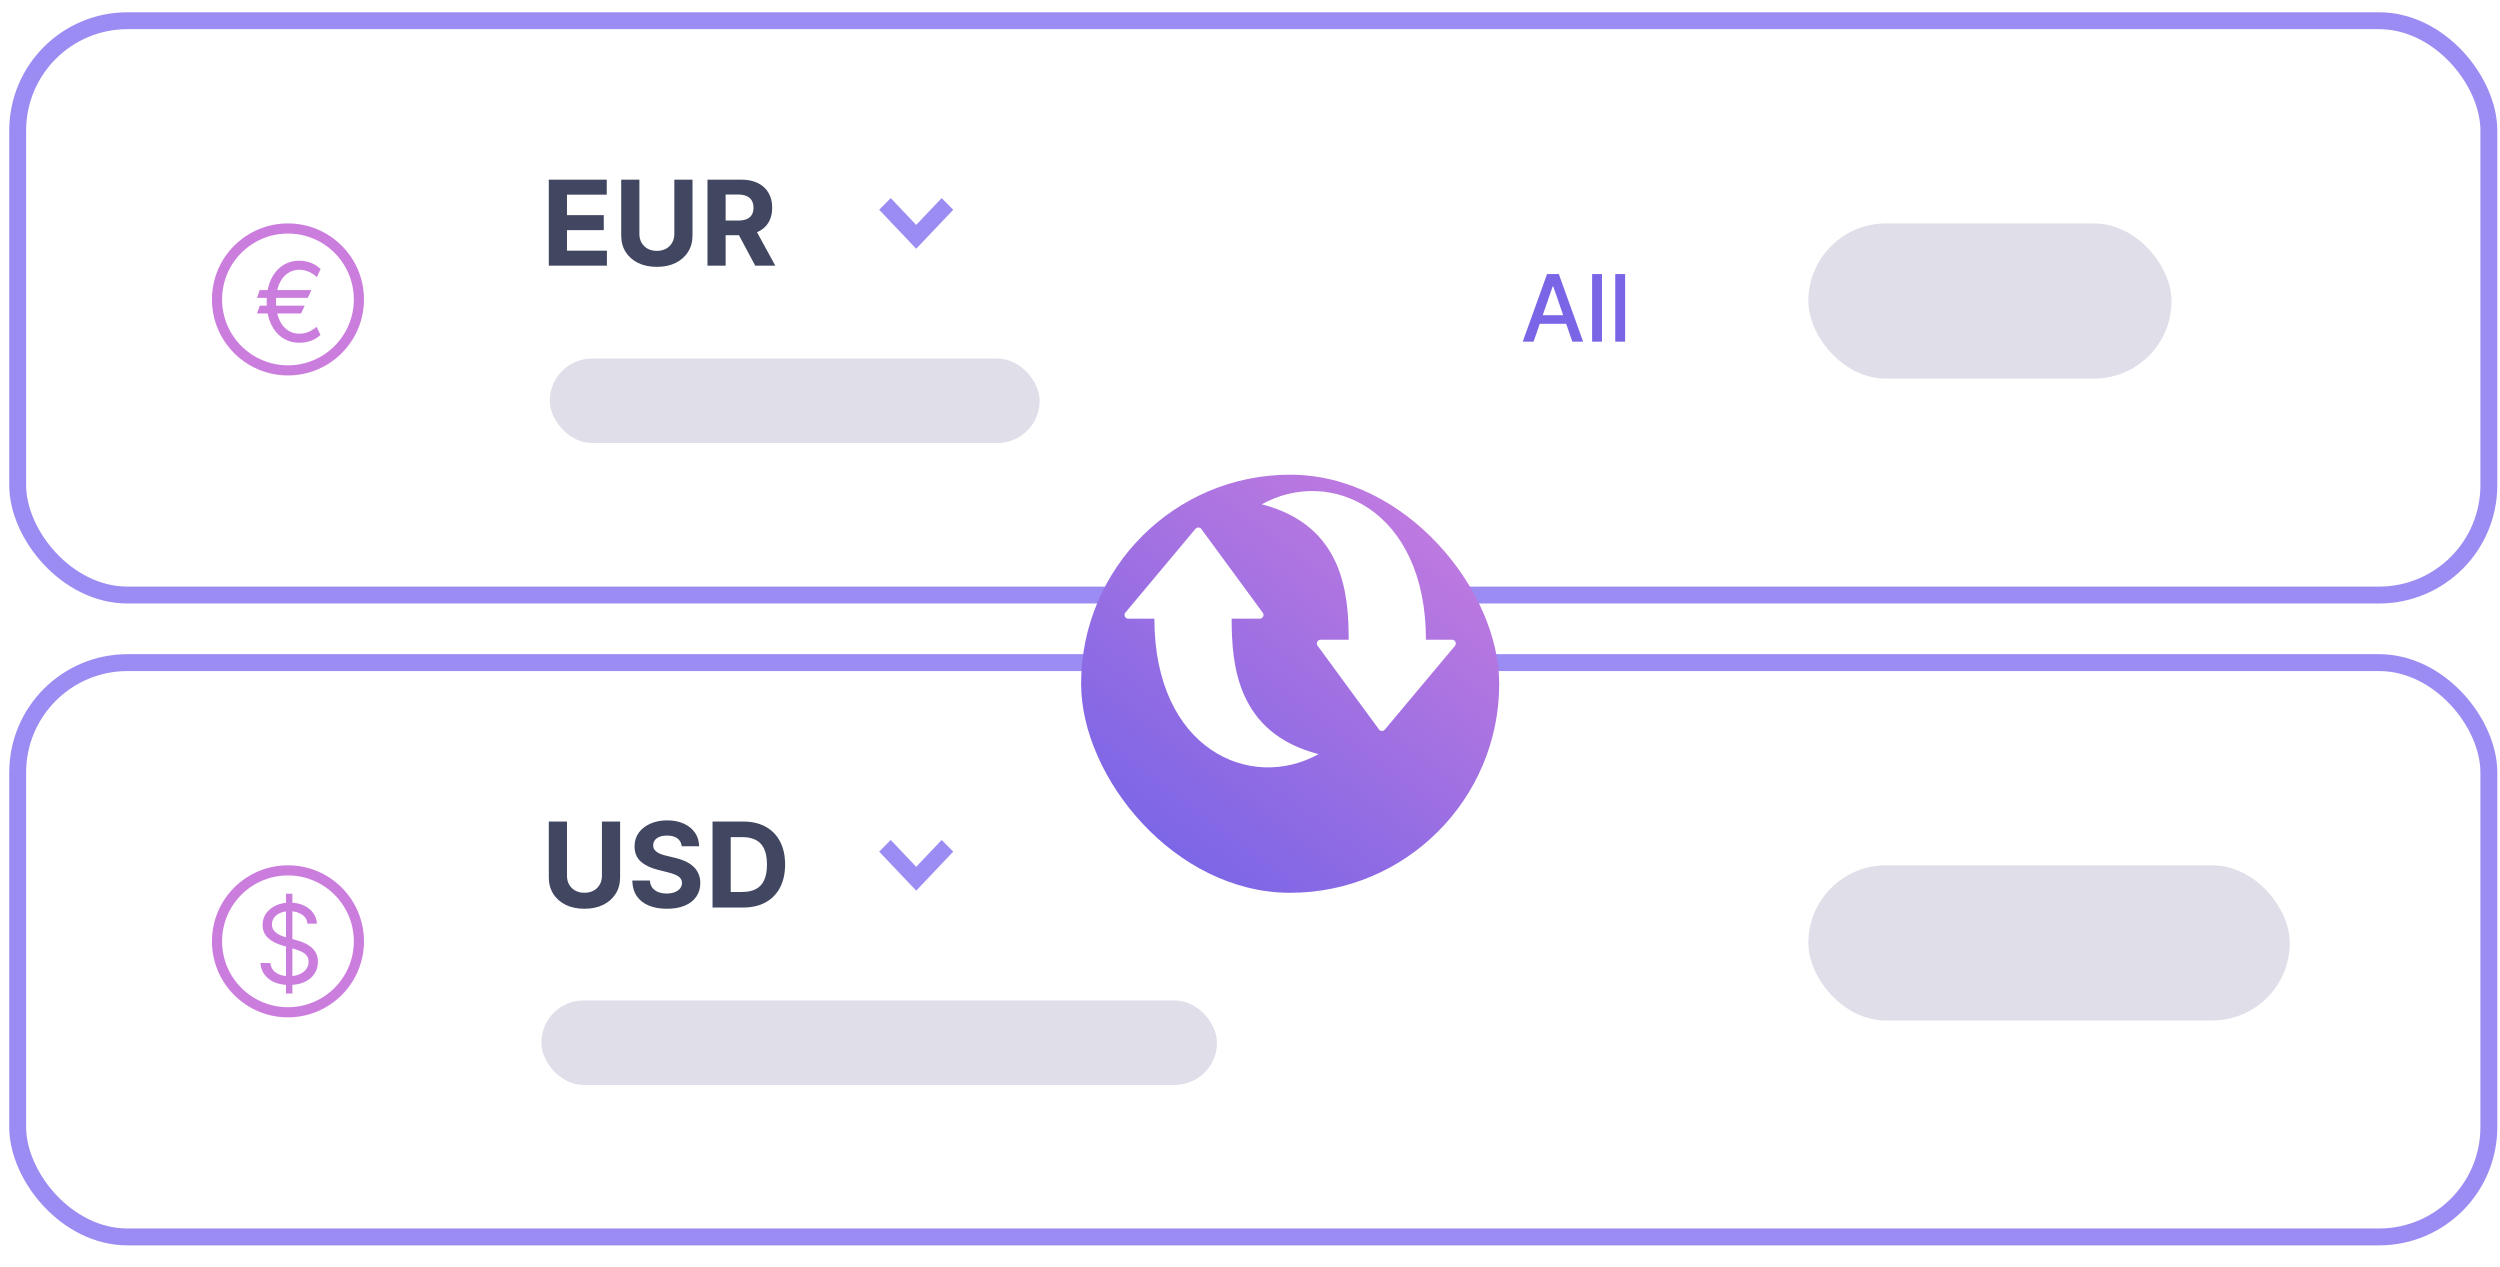 <?xml version="1.0" encoding="UTF-8"?> <svg xmlns="http://www.w3.org/2000/svg" width="296" height="150" viewBox="0 0 296 150" fill="none"><g clip-path="url(#clip0_928_10759)"><rect x="2.094" y="2.453" width="292.586" height="68" rx="13" fill="white" stroke="#9A8CF3" stroke-width="2"></rect><path d="M181.574 40.453H180.292L183.171 32.453H184.566L187.445 40.453H186.164L183.902 33.906H183.839L181.574 40.453ZM181.789 37.32H185.945V38.336H181.789V37.32ZM189.674 32.453V40.453H188.506V32.453H189.674ZM192.414 32.453V40.453H191.246V32.453H192.414Z" fill="#7965E6"></path><path d="M104.094 24.833L108.478 29.453L112.863 24.833L111.494 23.453L108.478 26.631L105.463 23.453L104.094 24.833Z" fill="#9A8CF3"></path><path d="M64.979 31.453V21.271H71.84V23.046H67.131V25.472H71.487V27.247H67.131V29.678H71.859V31.453H64.979ZM79.84 21.271H81.993V27.884C81.993 28.626 81.815 29.276 81.461 29.832C81.109 30.389 80.617 30.823 79.984 31.135C79.351 31.443 78.614 31.597 77.772 31.597C76.927 31.597 76.188 31.443 75.555 31.135C74.921 30.823 74.429 30.389 74.078 29.832C73.727 29.276 73.551 28.626 73.551 27.884V21.271H75.704V27.7C75.704 28.087 75.788 28.432 75.957 28.734C76.13 29.035 76.371 29.272 76.683 29.445C76.995 29.617 77.358 29.703 77.772 29.703C78.189 29.703 78.552 29.617 78.861 29.445C79.172 29.272 79.412 29.035 79.582 28.734C79.754 28.432 79.84 28.087 79.84 27.7V21.271ZM83.764 31.453V21.271H87.781C88.55 21.271 89.206 21.409 89.75 21.684C90.296 21.956 90.713 22.342 90.998 22.842C91.286 23.34 91.43 23.924 91.43 24.597C91.43 25.273 91.284 25.855 90.993 26.342C90.701 26.826 90.278 27.197 89.725 27.456C89.175 27.715 88.508 27.844 87.726 27.844H85.037V26.114H87.378C87.789 26.114 88.131 26.057 88.402 25.945C88.674 25.832 88.876 25.663 89.009 25.438C89.145 25.212 89.213 24.932 89.213 24.597C89.213 24.259 89.145 23.974 89.009 23.742C88.876 23.51 88.672 23.334 88.397 23.215C88.126 23.093 87.783 23.031 87.368 23.031H85.916V31.453H83.764ZM89.262 26.82L91.793 31.453H89.416L86.941 26.82H89.262Z" fill="#424761"></path><circle cx="34.094" cy="35.453" r="8.4" fill="white" stroke="#CB7DDE" stroke-width="1.2"></circle><path d="M36.871 34.341L36.446 35.264H30.426L30.759 34.341H36.871ZM36.077 36.188L35.652 37.111H30.426L30.759 36.188H36.077ZM37.96 31.848L37.517 32.808C37.32 32.63 37.112 32.476 36.894 32.347C36.675 32.217 36.446 32.117 36.206 32.047C35.966 31.976 35.714 31.94 35.449 31.94C34.926 31.94 34.455 32.085 34.036 32.374C33.618 32.664 33.287 33.09 33.044 33.653C32.8 34.216 32.679 34.907 32.679 35.726C32.679 36.544 32.8 37.235 33.044 37.799C33.287 38.362 33.618 38.788 34.036 39.077C34.455 39.367 34.926 39.511 35.449 39.511C35.72 39.511 35.975 39.476 36.215 39.405C36.458 39.334 36.684 39.237 36.894 39.114C37.106 38.991 37.302 38.853 37.48 38.699L37.942 39.659C37.619 39.964 37.24 40.195 36.806 40.352C36.372 40.505 35.92 40.582 35.449 40.582C34.692 40.582 34.021 40.385 33.436 39.992C32.854 39.597 32.397 39.037 32.065 38.311C31.736 37.585 31.571 36.723 31.571 35.726C31.571 34.729 31.736 33.867 32.065 33.141C32.397 32.414 32.854 31.854 33.436 31.46C34.021 31.066 34.692 30.869 35.449 30.869C35.938 30.869 36.395 30.954 36.82 31.123C37.248 31.293 37.628 31.534 37.96 31.848Z" fill="#CB7DDE"></path><rect opacity="0.6" x="214.109" y="26.453" width="43" height="18.375" rx="9.188" fill="#CAC8DB"></rect><rect opacity="0.6" x="65.094" y="42.453" width="58" height="10" rx="5" fill="#CAC8DB"></rect><rect x="2.094" y="78.453" width="292.586" height="68" rx="13" fill="white" stroke="#9A8CF3" stroke-width="2"></rect><rect opacity="0.6" x="214.109" y="102.453" width="57" height="18.375" rx="9.188" fill="#CAC8DB"></rect><rect opacity="0.6" x="64.094" y="118.453" width="80" height="10" rx="5" fill="#CAC8DB"></rect><path d="M104.094 100.833L108.478 105.453L112.863 100.833L111.494 99.453L108.478 102.63L105.463 99.453L104.094 100.833Z" fill="#9A8CF3"></path><path d="M71.268 97.271H73.421V103.884C73.421 104.626 73.243 105.276 72.888 105.832C72.537 106.389 72.045 106.823 71.412 107.135C70.779 107.443 70.041 107.597 69.2 107.597C68.354 107.597 67.615 107.443 66.982 107.135C66.349 106.823 65.857 106.389 65.506 105.832C65.154 105.276 64.979 104.626 64.979 103.884V97.271H67.131V103.7C67.131 104.087 67.216 104.432 67.385 104.734C67.557 105.035 67.799 105.272 68.111 105.445C68.422 105.617 68.785 105.703 69.2 105.703C69.617 105.703 69.98 105.617 70.288 105.445C70.6 105.272 70.84 105.035 71.009 104.734C71.182 104.432 71.268 104.087 71.268 103.7V97.271ZM80.715 100.2C80.675 99.799 80.505 99.487 80.203 99.265C79.901 99.043 79.492 98.932 78.975 98.932C78.624 98.932 78.327 98.981 78.085 99.081C77.843 99.177 77.657 99.311 77.528 99.484C77.402 99.656 77.339 99.852 77.339 100.07C77.333 100.253 77.371 100.412 77.454 100.548C77.54 100.683 77.657 100.801 77.807 100.901C77.956 100.997 78.128 101.081 78.324 101.154C78.519 101.224 78.728 101.283 78.95 101.333L79.865 101.552C80.309 101.651 80.717 101.784 81.088 101.95C81.459 102.115 81.781 102.319 82.052 102.561C82.324 102.803 82.535 103.088 82.684 103.416C82.836 103.744 82.914 104.121 82.917 104.545C82.914 105.168 82.755 105.708 82.44 106.165C82.129 106.62 81.678 106.973 81.088 107.224C80.501 107.473 79.794 107.597 78.965 107.597C78.143 107.597 77.427 107.471 76.817 107.219C76.211 106.968 75.737 106.595 75.395 106.101C75.057 105.604 74.88 104.989 74.864 104.256H76.947C76.97 104.598 77.067 104.883 77.24 105.112C77.415 105.337 77.649 105.508 77.941 105.624C78.236 105.736 78.569 105.793 78.94 105.793C79.305 105.793 79.621 105.74 79.89 105.634C80.162 105.527 80.372 105.38 80.521 105.191C80.67 105.002 80.745 104.785 80.745 104.54C80.745 104.311 80.677 104.119 80.541 103.963C80.408 103.807 80.213 103.675 79.954 103.565C79.699 103.456 79.386 103.357 79.015 103.267L77.906 102.989C77.048 102.78 76.37 102.453 75.873 102.009C75.376 101.565 75.129 100.967 75.132 100.214C75.129 99.598 75.293 99.059 75.624 98.599C75.959 98.138 76.418 97.778 77.001 97.52C77.585 97.261 78.248 97.132 78.99 97.132C79.746 97.132 80.405 97.261 80.969 97.52C81.535 97.778 81.976 98.138 82.291 98.599C82.606 99.059 82.768 99.593 82.778 100.2H80.715ZM87.975 107.453H84.365V97.271H88.005C89.029 97.271 89.91 97.475 90.65 97.883C91.389 98.287 91.957 98.869 92.355 99.628C92.756 100.387 92.956 101.295 92.956 102.352C92.956 103.413 92.756 104.324 92.355 105.087C91.957 105.849 91.385 106.434 90.64 106.842C89.897 107.249 89.009 107.453 87.975 107.453ZM86.518 105.609H87.885C88.522 105.609 89.057 105.496 89.491 105.271C89.929 105.042 90.257 104.689 90.475 104.212C90.698 103.731 90.809 103.111 90.809 102.352C90.809 101.6 90.698 100.985 90.475 100.508C90.257 100.031 89.93 99.679 89.496 99.454C89.062 99.228 88.527 99.116 87.89 99.116H86.518V105.609Z" fill="#424761"></path><circle cx="34.094" cy="111.453" r="8.4" fill="white" stroke="#CB7DDE" stroke-width="1.2"></circle><path d="M33.861 117.635V105.817H34.618V117.635H33.861ZM36.409 109.362C36.354 108.894 36.129 108.531 35.735 108.273C35.341 108.014 34.858 107.885 34.285 107.885C33.867 107.885 33.501 107.953 33.187 108.088C32.876 108.223 32.633 108.41 32.457 108.647C32.285 108.884 32.199 109.153 32.199 109.455C32.199 109.707 32.259 109.924 32.379 110.105C32.502 110.284 32.659 110.433 32.85 110.553C33.041 110.67 33.241 110.767 33.45 110.844C33.659 110.918 33.852 110.978 34.027 111.024L34.987 111.283C35.233 111.347 35.507 111.437 35.809 111.55C36.114 111.664 36.404 111.82 36.681 112.017C36.962 112.211 37.192 112.46 37.374 112.765C37.556 113.069 37.646 113.443 37.646 113.886C37.646 114.397 37.512 114.859 37.245 115.271C36.98 115.684 36.592 116.011 36.081 116.255C35.574 116.498 34.956 116.619 34.23 116.619C33.553 116.619 32.967 116.51 32.471 116.292C31.979 116.073 31.591 115.768 31.308 115.377C31.028 114.987 30.869 114.533 30.832 114.016H32.014C32.045 114.373 32.165 114.668 32.374 114.902C32.587 115.133 32.854 115.305 33.178 115.419C33.504 115.53 33.855 115.585 34.23 115.585C34.667 115.585 35.059 115.514 35.407 115.373C35.755 115.228 36.031 115.028 36.234 114.773C36.437 114.514 36.538 114.213 36.538 113.868C36.538 113.554 36.451 113.299 36.275 113.102C36.1 112.905 35.869 112.745 35.583 112.621C35.297 112.498 34.987 112.391 34.655 112.298L33.492 111.966C32.753 111.754 32.168 111.45 31.737 111.056C31.306 110.663 31.091 110.147 31.091 109.51C31.091 108.981 31.234 108.519 31.52 108.125C31.809 107.728 32.197 107.42 32.684 107.202C33.173 106.98 33.719 106.869 34.322 106.869C34.932 106.869 35.474 106.979 35.947 107.197C36.421 107.413 36.797 107.708 37.074 108.083C37.354 108.459 37.502 108.885 37.517 109.362H36.409Z" fill="#CB7DDE"></path><g filter="url(#filter0_d_928_10759)"><rect x="128.004" y="49.203" width="49.504" height="49.504" rx="24.752" fill="url(#paint0_linear_928_10759)"></rect></g><path fill-rule="evenodd" clip-rule="evenodd" d="M145.827 73.254C145.827 78.694 146.45 86.803 156.122 89.288C148.042 93.778 136.68 88.708 136.68 73.254L133.588 73.254C133.411 73.254 133.26 73.158 133.186 72.999C133.112 72.839 133.135 72.662 133.248 72.527L141.544 62.614C141.634 62.506 141.758 62.452 141.898 62.455C142.038 62.461 142.158 62.523 142.241 62.637L149.513 72.549C149.614 72.687 149.629 72.859 149.551 73.011C149.474 73.164 149.328 73.254 149.157 73.254L145.827 73.254ZM159.683 75.743L156.353 75.743C156.182 75.743 156.036 75.834 155.959 75.986C155.881 76.139 155.896 76.31 155.996 76.448L163.269 86.361C163.351 86.474 163.471 86.537 163.611 86.542C163.752 86.546 163.875 86.492 163.966 86.383L172.263 76.47C172.376 76.335 172.398 76.158 172.324 75.999C172.25 75.84 172.099 75.743 171.923 75.743L168.831 75.743C168.831 60.289 157.468 55.22 149.388 59.71C159.059 62.194 159.683 70.304 159.683 75.743Z" fill="white"></path></g><defs><filter id="filter0_d_928_10759" x="117.004" y="45.203" width="71.504" height="71.504" filterUnits="userSpaceOnUse" color-interpolation-filters="sRGB"><feFlood flood-opacity="0" result="BackgroundImageFix"></feFlood><feColorMatrix in="SourceAlpha" type="matrix" values="0 0 0 0 0 0 0 0 0 0 0 0 0 0 0 0 0 0 127 0" result="hardAlpha"></feColorMatrix><feOffset dy="7"></feOffset><feGaussianBlur stdDeviation="5.5"></feGaussianBlur><feComposite in2="hardAlpha" operator="out"></feComposite><feColorMatrix type="matrix" values="0 0 0 0 0.729 0 0 0 0 0.471 0 0 0 0 0.875 0 0 0 0.35 0"></feColorMatrix><feBlend mode="normal" in2="BackgroundImageFix" result="effect1_dropShadow_928_10759"></feBlend><feBlend mode="normal" in="SourceGraphic" in2="effect1_dropShadow_928_10759" result="shape"></feBlend></filter><linearGradient id="paint0_linear_928_10759" x1="177.508" y1="49.203" x2="140.38" y2="98.707" gradientUnits="userSpaceOnUse"><stop stop-color="#CB7DDE"></stop><stop offset="1" stop-color="#7965E6"></stop></linearGradient><clipPath id="clip0_928_10759"><rect width="295" height="149" fill="white" transform="translate(0.73 0.9)"></rect></clipPath></defs></svg> 
